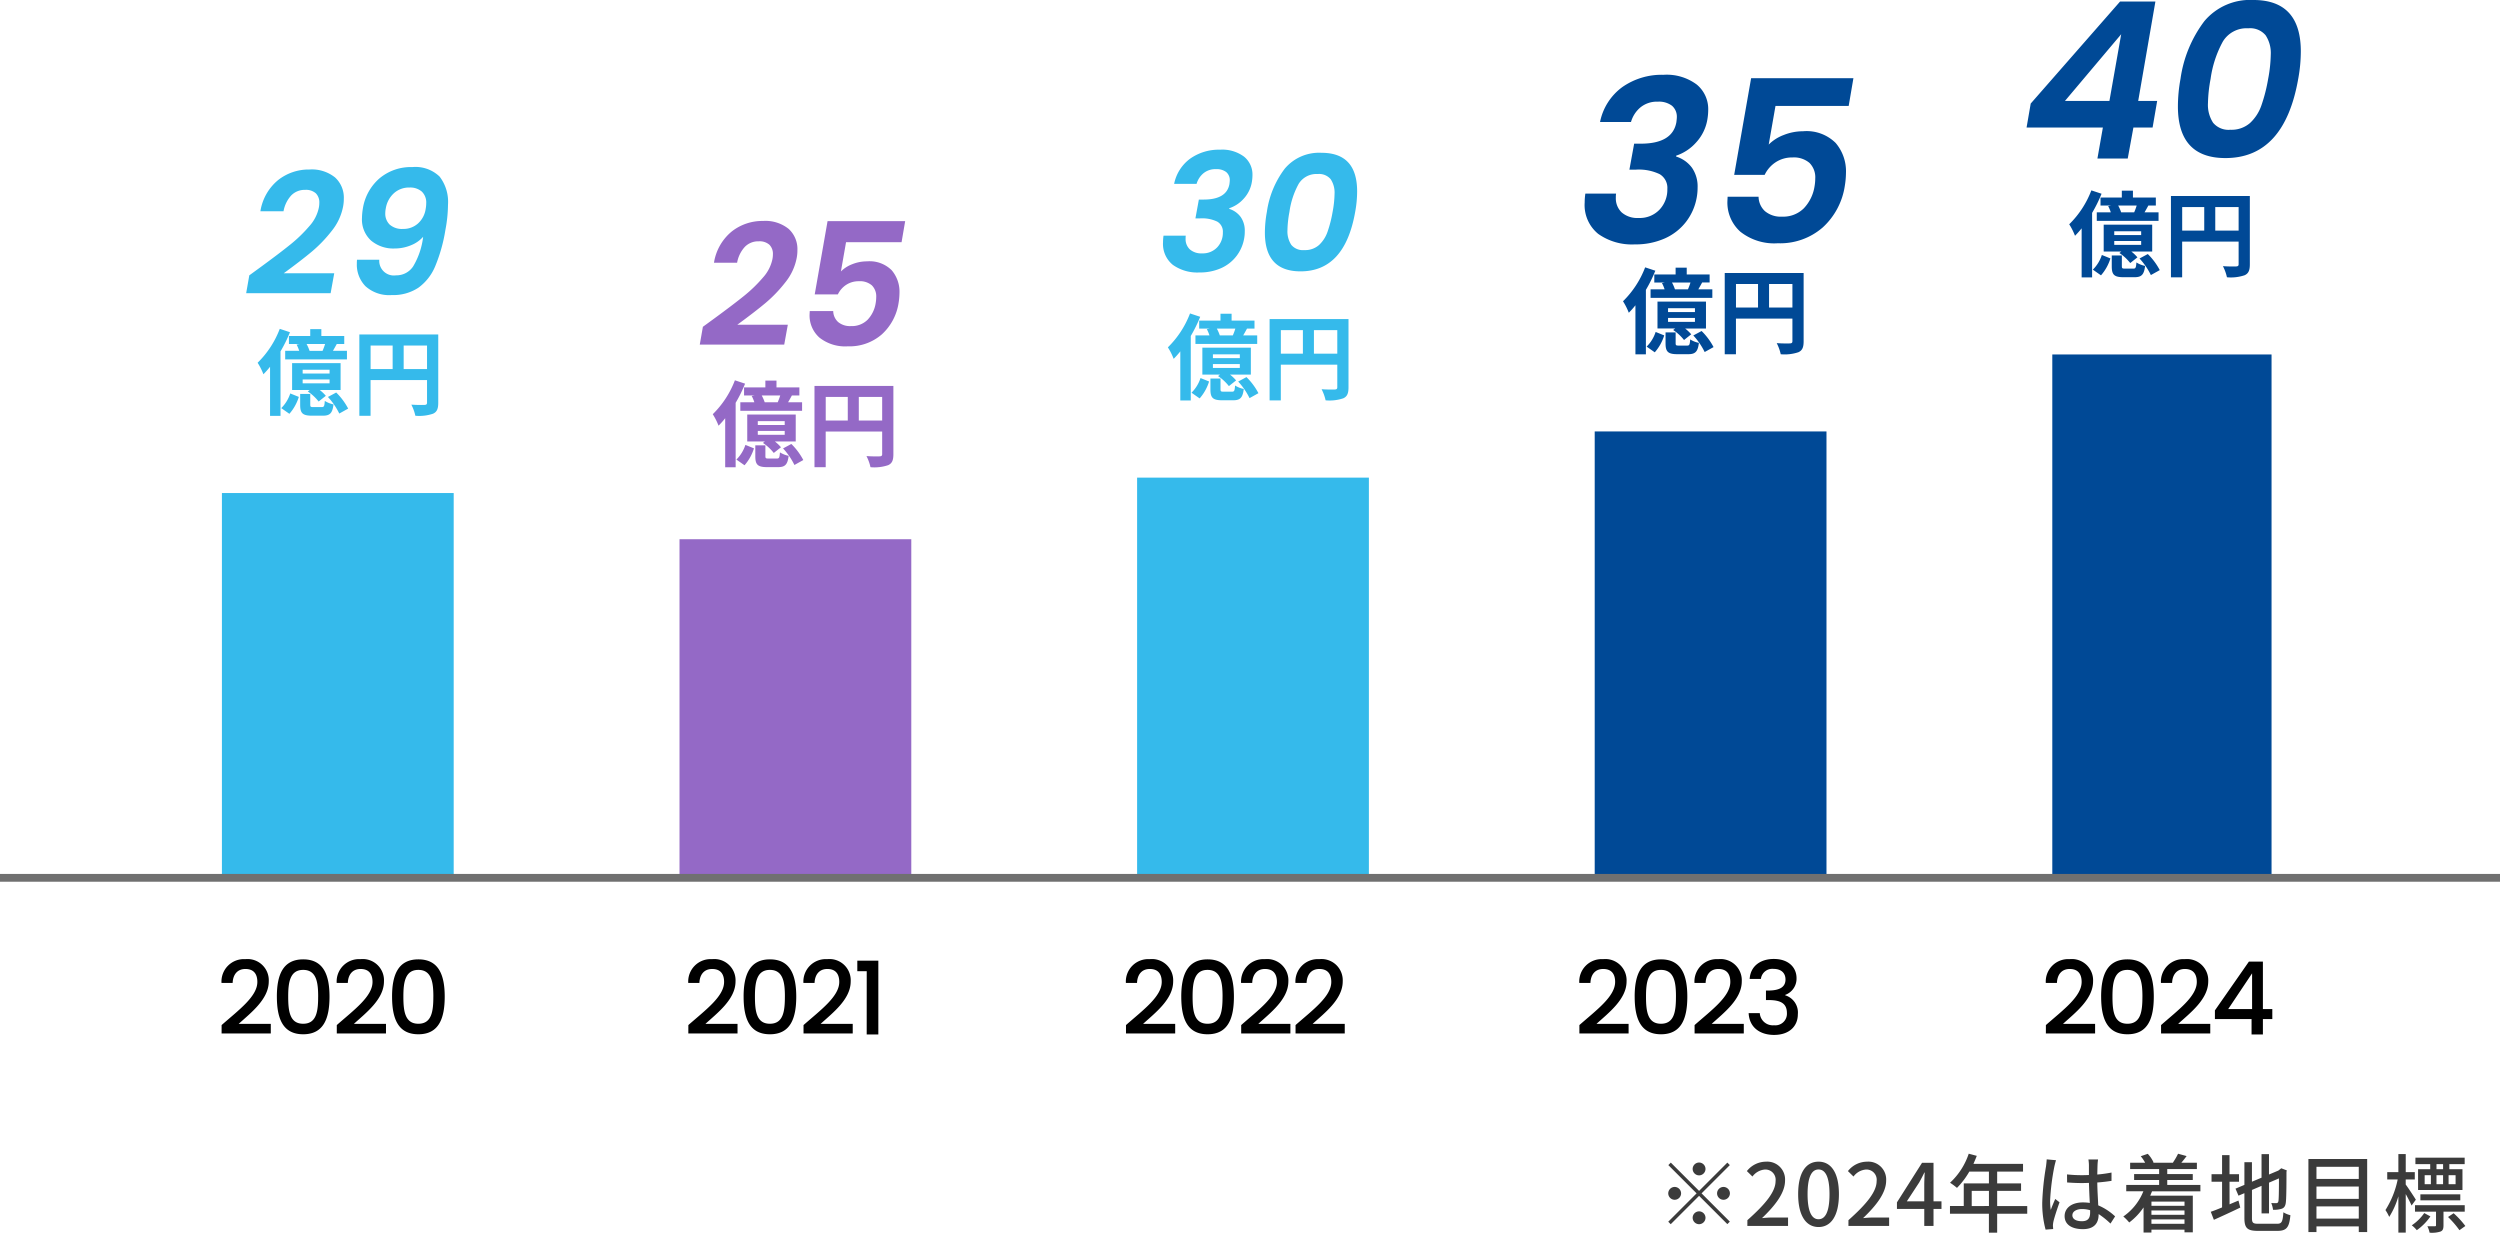 <svg xmlns="http://www.w3.org/2000/svg" width="321.053" height="158.303" viewBox="0 0 321.053 158.303">
  <g id="Group_85906" data-name="Group 85906" transform="translate(20233.521 23077.029)">
    <path id="Path_389301" data-name="Path 389301" d="M-98.78-6.49a.831.831,0,0,0,.825-.825.831.831,0,0,0-.825-.825.831.831,0,0,0-.825.825A.831.831,0,0,0-98.78-6.49Zm0,1.991-3.63-3.63-.319.319,3.63,3.63L-102.74-.539l.319.319,3.641-3.641,3.63,3.63.319-.319-3.63-3.63,3.63-3.63-.319-.319Zm-2.31.319a.831.831,0,0,0-.825-.825.831.831,0,0,0-.825.825.831.831,0,0,0,.825.825A.831.831,0,0,0-101.09-4.18Zm4.62,0a.831.831,0,0,0,.825.825.831.831,0,0,0,.825-.825.831.831,0,0,0-.825-.825A.831.831,0,0,0-96.47-4.18Zm-2.31,2.31a.831.831,0,0,0-.825.825.831.831,0,0,0,.825.825.831.831,0,0,0,.825-.825A.831.831,0,0,0-98.78-1.87Zm6.2,1.87h5.225V-1.078h-2.024c-.4,0-.9.033-1.32.077,1.716-1.639,2.959-3.256,2.959-4.818A2.289,2.289,0,0,0-90.178-8.25a3.143,3.143,0,0,0-2.464,1.21l.715.7a2.2,2.2,0,0,1,1.595-.9,1.315,1.315,0,0,1,1.375,1.485c0,1.331-1.232,2.9-3.619,5.016Zm9.141.143c1.584,0,2.618-1.408,2.618-4.224,0-2.794-1.034-4.169-2.618-4.169s-2.618,1.364-2.618,4.169S-85.019.143-83.435.143Zm0-1c-.825,0-1.408-.88-1.408-3.223,0-2.321.583-3.168,1.408-3.168s1.408.847,1.408,3.168C-82.027-1.738-82.61-.858-83.435-.858ZM-79.6,0h5.225V-1.078H-76.4c-.4,0-.9.033-1.32.077C-76-2.64-74.756-4.257-74.756-5.819A2.289,2.289,0,0,0-77.2-8.25a3.143,3.143,0,0,0-2.464,1.21l.715.7a2.2,2.2,0,0,1,1.595-.9,1.315,1.315,0,0,1,1.375,1.485c0,1.331-1.232,2.9-3.619,5.016Zm7.5-3.157L-70.5-5.6c.231-.418.451-.836.649-1.254h.044c-.022.451-.055,1.133-.055,1.573v2.123ZM-69.861,0h1.188V-2.178h1.023v-.979h-1.023v-4.95h-1.474L-73.37-3.025v.847h3.509Zm6.094-2.552V-4.5h2.211v1.947Zm7.128,0H-60.5V-4.5h3.069v-.957H-60.5V-6.974h3.322v-.99h-6.369c.143-.33.3-.693.429-1.034l-1.034-.275a8.9,8.9,0,0,1-2.4,3.729,8.135,8.135,0,0,1,.891.66,10.008,10.008,0,0,0,1.584-2.09h2.519v1.518H-64.79v2.9h-1.771v.99h5V.869H-60.5V-1.562h3.861Zm5.8,1.177c0-.473.517-.792,1.254-.792a3.545,3.545,0,0,1,1.023.154v.3c0,.693-.253,1.111-1.067,1.111C-50.336-.605-50.842-.858-50.842-1.375Zm3.3-7.161h-1.243a5.413,5.413,0,0,1,.066.7v1.3c-.308.011-.6.022-.913.022a17.909,17.909,0,0,1-1.9-.1l.011,1.034c.638.044,1.243.077,1.881.077.308,0,.616-.011.924-.022.022.858.066,1.8.11,2.574a5.854,5.854,0,0,0-.891-.066c-1.474,0-2.343.748-2.343,1.76,0,1.056.869,1.672,2.354,1.672,1.529,0,2.013-.869,2.013-1.881v-.055A10.459,10.459,0,0,1-45.947-.3l.594-.924A7.257,7.257,0,0,0-47.52-2.64c-.033-.847-.11-1.837-.121-2.937.638-.044,1.254-.121,1.826-.209V-6.853a17.014,17.014,0,0,1-1.826.253c.011-.506.022-.979.033-1.254C-47.6-8.074-47.575-8.316-47.542-8.536Zm-5.4.1-1.2-.11c-.011.286-.055.638-.088.913a33.752,33.752,0,0,0-.484,4.609,12.874,12.874,0,0,0,.429,3.5L-53.306.4c-.011-.132-.022-.3-.033-.407a2.839,2.839,0,0,1,.055-.506c.121-.561.495-1.683.792-2.519l-.55-.429c-.176.407-.418.957-.572,1.408A7.156,7.156,0,0,1-53.7-3.234a29.08,29.08,0,0,1,.539-4.356C-53.119-7.788-53.009-8.239-52.943-8.437Zm16.5,5.313v.539h-4.246v-.539ZM-40.689-.275V-.836h4.246v.561Zm4.246-1.155h-4.246v-.55h4.246ZM-34.4-4.444v-.814h-4.257V-5.9h3.278v-.759h-3.278v-.638h3.806v-.814h-2c.209-.242.451-.55.682-.858l-1.1-.3a7.963,7.963,0,0,1-.66,1.133l.066.022H-40.5l.088-.033a4.026,4.026,0,0,0-.748-1.111l-.9.308a4.63,4.63,0,0,1,.561.836h-1.925v.814H-39.7v.638h-3.212V-5.9H-39.7v.638h-4.224v.814h2.2A7.131,7.131,0,0,1-44.3-1.21a6.249,6.249,0,0,1,.759.77A8.142,8.142,0,0,0-41.7-2.376V.847h1.012V.484h4.246V.825h1.067V-3.883h-5.467l.231-.561Zm3.74-1.232h1.221v-.968h-1.221V-9.086h-.957v2.442h-1.353v.968h1.353v3.3c-.55.231-1.056.429-1.452.561l.4,1.034c.979-.44,2.233-1.012,3.388-1.573l-.231-.9c-.374.154-.77.319-1.144.484Zm3.707,5.4c-.7,0-.825-.121-.825-.737V-4.62l1.232-.528v3.542h.957V-5.555l1.276-.55c0,1.672-.022,2.695-.066,2.915s-.143.264-.286.264c-.11,0-.407,0-.638-.011a3.159,3.159,0,0,1,.231.869,3.39,3.39,0,0,0,1.056-.121c.341-.088.528-.33.583-.792.066-.429.088-1.925.088-3.971l.044-.176-.715-.275-.176.143-.2.154-1.2.506V-9.218h-.957v3.025l-1.232.517V-8.184h-.968v2.915l-1.144.484.385.9.759-.319v3.179c0,1.32.385,1.661,1.738,1.661h2.519c1.2,0,1.507-.5,1.65-2.013a2.955,2.955,0,0,1-.9-.374c-.088,1.2-.2,1.474-.8,1.474Zm7.458-.66V-2.508h5.434V-.935Zm5.434-4.125v1.584h-5.434V-5.06Zm0-2.53v1.562h-5.434V-7.59Zm-6.468-1V.792h1.034V.066h5.434V.792h1.078V-8.591ZM-3.234-7.282h-.847v-.649h.847Zm1.606,1.925h-.9V-6.512h.9ZM-5.6-6.512h.8v1.155h-.8Zm2.365,0v1.155h-.847V-6.512Zm-1.65-.77H-6.446v2.673h5.7V-7.282H-2.431v-.649H-.462v-.836H-6.787v.836h1.9Zm3.861,3.993v-.77H-6.149v.77Zm-5.709-.077c-.176-.3-.99-1.54-1.3-1.947v-.649h1.166v-.946H-8.03V-9.229h-.946v2.321h-1.43v.946h1.342a11.734,11.734,0,0,1-1.573,3.927,5.178,5.178,0,0,1,.484.88A10.262,10.262,0,0,0-8.976-3.8V.858h.946v-4.95c.286.517.6,1.122.748,1.474ZM-5.654-1.65a6.034,6.034,0,0,1-1.6,1.573A3.833,3.833,0,0,1-6.611.55,7.045,7.045,0,0,0-4.862-1.221Zm5.2-.176v-.836H-6.842v.836h2.7V-.1c0,.11-.022.143-.154.143s-.506.011-.957,0a3.193,3.193,0,0,1,.286.825,3.608,3.608,0,0,0,1.4-.143c.319-.132.385-.385.385-.814V-1.826ZM-2.6-1.144A11.9,11.9,0,0,1-1.133.55L-.374.011A11.174,11.174,0,0,0-1.881-1.628Z" transform="translate(-19916.543 -22919.596)" fill="#3b3b3b"/>
    <g id="Group_85624" data-name="Group 85624" transform="translate(-20201.619 -23062.16)">
      <path id="Path_389286" data-name="Path 389286" d="M-11.44-3.564Q-9-5.346-7.6-6.479a18,18,0,0,0,2.42-2.343A5.064,5.064,0,0,0-3.96-11.176a3.252,3.252,0,0,0,.066-.638,1.642,1.642,0,0,0-.451-1.232,1.9,1.9,0,0,0-1.375-.44,2.4,2.4,0,0,0-1.782.715,4.053,4.053,0,0,0-.99,2.035h-2.97a6.486,6.486,0,0,1,2.266-4A6.336,6.336,0,0,1-5.17-16.1a4.743,4.743,0,0,1,3.3,1.023A3.5,3.5,0,0,1-.748-12.364a5.07,5.07,0,0,1-.088.99A7.088,7.088,0,0,1-2.31-8.206,17.5,17.5,0,0,1-4.884-5.533Q-6.27-4.378-8.47-2.772h6.49L-2.442-.22H-13.288l.4-2.288ZM3.806-4.51a1.877,1.877,0,0,0,2.156,2A2.572,2.572,0,0,0,8.151-3.652,9.569,9.569,0,0,0,9.438-7.458a4.137,4.137,0,0,1-1.6,1.1,5.434,5.434,0,0,1-2.057.4A4.426,4.426,0,0,1,2.739-6.985,3.662,3.662,0,0,1,1.584-9.878a7.912,7.912,0,0,1,.11-1.188A6.449,6.449,0,0,1,3.828-14.96a6.263,6.263,0,0,1,4.224-1.452,4.449,4.449,0,0,1,3.5,1.221,5.321,5.321,0,0,1,1.078,3.619A17.808,17.808,0,0,1,12.3-8.36a20.64,20.64,0,0,1-1.309,4.675A6.443,6.443,0,0,1,8.833-.924,5.831,5.831,0,0,1,5.412.022,4.538,4.538,0,0,1,2.035-1.111,3.96,3.96,0,0,1,.924-4,4.376,4.376,0,0,1,.946-4.51ZM6.864-8.47a2.781,2.781,0,0,0,1.914-.7,3.127,3.127,0,0,0,.99-1.892,4.061,4.061,0,0,0,.066-.7,1.928,1.928,0,0,0-.572-1.507,2.277,2.277,0,0,0-1.584-.517,2.874,2.874,0,0,0-2,.737A3.346,3.346,0,0,0,4.642-11.11a3.152,3.152,0,0,0-.066.616A1.95,1.95,0,0,0,5.148-9.02,2.389,2.389,0,0,0,6.864-8.47Z" transform="translate(13 23)" fill="#35baeb"/>
      <path id="Path_389287" data-name="Path 389287" d="M-5.292-7.308a5.418,5.418,0,0,0-.384-.876H-3.3a7.674,7.674,0,0,1-.324.876ZM-7.944-9.216v1.032h1.368l-.384.072a4.737,4.737,0,0,1,.336.8h-1.8v1.1H-.492v-1.1h-1.8c.156-.264.324-.564.492-.876h.96V-9.216H-3.78v-.876H-5.208v.876Zm5.22,4.824H-6.18v-.492h3.456Zm0,1.26H-6.18v-.5h3.456Zm1.416-2.6H-7.536V-2.28h2.268l-.252.192A6.071,6.071,0,0,1-4.128-.8l.924-.732a5.234,5.234,0,0,0-.78-.744h2.676Zm-7.812-4.4a12.157,12.157,0,0,1-2.844,4.356,8.11,8.11,0,0,1,.744,1.476,11.257,11.257,0,0,0,.852-.96v6.3h1.344v-8.28a17.958,17.958,0,0,0,1.212-2.46ZM-7.884.78A5.963,5.963,0,0,0-6.672-1.392l-1.1-.444A4.682,4.682,0,0,1-8.928.048Zm3.1-.864c-.372,0-.42-.036-.42-.324V-1.776H-6.5V-.4C-6.5.672-6.228,1.02-4.98,1.02h1.392c.888,0,1.236-.3,1.368-1.452A3.344,3.344,0,0,1-3.336-.876c-.048.7-.108.792-.4.792Zm1.848-1.3A8.788,8.788,0,0,1-1.476.744L-.336.108A8.288,8.288,0,0,0-1.872-1.956ZM6.792-4.968V-7.992h3v3.024ZM2.544-7.992H5.376v3.024H2.544Zm8.688-1.416H1.1V1.032h1.44V-3.552H9.792v2.9c0,.2-.084.276-.312.288S8.46-.348,7.776-.4a5.833,5.833,0,0,1,.516,1.428A5.544,5.544,0,0,0,10.56.768c.5-.228.672-.624.672-1.4Z" transform="translate(13.146 37.494)" fill="#35baeb"/>
    </g>
    <g id="Group_85622" data-name="Group 85622" transform="translate(-20143.17 -23055.553)">
      <path id="Path_389288" data-name="Path 389288" d="M-11.638-3.564Q-9.2-5.346-7.8-6.479a18,18,0,0,0,2.42-2.343,5.064,5.064,0,0,0,1.221-2.354,3.252,3.252,0,0,0,.066-.638,1.642,1.642,0,0,0-.451-1.232,1.9,1.9,0,0,0-1.375-.44,2.4,2.4,0,0,0-1.782.715,4.053,4.053,0,0,0-.99,2.035h-2.97a6.486,6.486,0,0,1,2.266-4A6.336,6.336,0,0,1-5.368-16.1a4.743,4.743,0,0,1,3.3,1.023A3.5,3.5,0,0,1-.946-12.364a5.07,5.07,0,0,1-.088.99A7.088,7.088,0,0,1-2.508-8.206,17.5,17.5,0,0,1-5.082-5.533Q-6.468-4.378-8.668-2.772h6.49L-2.64-.22H-13.486l.4-2.288ZM12.43-13.376H5.3l-.66,3.762a4.091,4.091,0,0,1,1.463-.935,5.048,5.048,0,0,1,1.881-.363,4.014,4.014,0,0,1,3.179,1.144,4.249,4.249,0,0,1,1,2.9,8.22,8.22,0,0,1-.11,1.254A6.86,6.86,0,0,1,9.9-1.54,6.307,6.307,0,0,1,5.522,0,5.317,5.317,0,0,1,1.881-1.122,3.8,3.8,0,0,1,.616-4.114l.022-.418H3.652a1.946,1.946,0,0,0,.627,1.408A2.39,2.39,0,0,0,5.94-2.6,2.849,2.849,0,0,0,8.063-3.41,3.988,3.988,0,0,0,9.108-5.566a4.559,4.559,0,0,0,.066-.748,1.984,1.984,0,0,0-.561-1.518A2.34,2.34,0,0,0,6.952-8.36,2.9,2.9,0,0,0,5.324-7.9,3.026,3.026,0,0,0,4.246-6.666H1.276l1.65-9.416h9.966Z" transform="translate(13 23)" fill="#9469c6"/>
      <path id="Path_389289" data-name="Path 389289" d="M-5.292-7.308a5.418,5.418,0,0,0-.384-.876H-3.3a7.674,7.674,0,0,1-.324.876ZM-7.944-9.216v1.032h1.368l-.384.072a4.737,4.737,0,0,1,.336.8h-1.8v1.1H-.492v-1.1h-1.8c.156-.264.324-.564.492-.876h.96V-9.216H-3.78v-.876H-5.208v.876Zm5.22,4.824H-6.18v-.492h3.456Zm0,1.26H-6.18v-.5h3.456Zm1.416-2.6H-7.536V-2.28h2.268l-.252.192A6.071,6.071,0,0,1-4.128-.8l.924-.732a5.234,5.234,0,0,0-.78-.744h2.676Zm-7.812-4.4a12.157,12.157,0,0,1-2.844,4.356,8.11,8.11,0,0,1,.744,1.476,11.257,11.257,0,0,0,.852-.96v6.3h1.344v-8.28a17.958,17.958,0,0,0,1.212-2.46ZM-7.884.78A5.963,5.963,0,0,0-6.672-1.392l-1.1-.444A4.682,4.682,0,0,1-8.928.048Zm3.1-.864c-.372,0-.42-.036-.42-.324V-1.776H-6.5V-.4C-6.5.672-6.228,1.02-4.98,1.02h1.392c.888,0,1.236-.3,1.368-1.452A3.344,3.344,0,0,1-3.336-.876c-.048.7-.108.792-.4.792Zm1.848-1.3A8.788,8.788,0,0,1-1.476.744L-.336.108A8.288,8.288,0,0,0-1.872-1.956ZM6.792-4.968V-7.992h3v3.024ZM2.544-7.992H5.376v3.024H2.544Zm8.688-1.416H1.1V1.032h1.44V-3.552H9.792v2.9c0,.2-.084.276-.312.288S8.46-.348,7.776-.4a5.833,5.833,0,0,1,.516,1.428A5.544,5.544,0,0,0,10.56.768c.5-.228.672-.624.672-1.4Z" transform="translate(13.146 37.494)" fill="#9469c6"/>
    </g>
    <g id="Group_85617" data-name="Group 85617" transform="translate(-20084.723 -23064.139)">
      <path id="Path_389290" data-name="Path 389290" d="M-11.015-11.277a5.306,5.306,0,0,1,2.069-3.245,6.372,6.372,0,0,1,3.832-1.144,4.667,4.667,0,0,1,3.087.9A2.953,2.953,0,0,1-.955-12.39a5.263,5.263,0,0,1-.063.777,4.155,4.155,0,0,1-1.06,2.236A4.3,4.3,0,0,1-3.937-8.148v.084a2.879,2.879,0,0,1,1.47,1.039,3.052,3.052,0,0,1,.525,1.838,5.05,5.05,0,0,1-.084.945A5.174,5.174,0,0,1-3.014-2,5.11,5.11,0,0,1-4.988-.452,6.654,6.654,0,0,1-7.78.1a5.414,5.414,0,0,1-3.4-.976,3.452,3.452,0,0,1-1.26-2.909,5.947,5.947,0,0,1,.063-.84h2.856a2.5,2.5,0,0,0-.021.378A1.8,1.8,0,0,0-9-2.866a2.212,2.212,0,0,0,1.575.514,2.529,2.529,0,0,0,1.943-.777A2.7,2.7,0,0,0-4.757-5.04a1.481,1.481,0,0,0-.714-1.386,4.483,4.483,0,0,0-2.2-.42h-.609l.441-2.415h.609q2.961,0,3.318-1.995.042-.336.042-.441a1.344,1.344,0,0,0-.451-1.092,2,2,0,0,0-1.312-.378,2.411,2.411,0,0,0-1.638.546,2.758,2.758,0,0,0-.861,1.344ZM.893-7.665a11.963,11.963,0,0,1,2.3-5.565,5.752,5.752,0,0,1,4.715-2.037q4.578,0,4.578,4.956a14.8,14.8,0,0,1-.252,2.646Q10.889-.042,5.219-.042.641-.042.641-5.019A14.8,14.8,0,0,1,.893-7.665Zm8.442,0A13.7,13.7,0,0,0,9.587-10a3.105,3.105,0,0,0-.493-1.869,1.935,1.935,0,0,0-1.669-.672,2.663,2.663,0,0,0-2.457,1.281A10.458,10.458,0,0,0,3.791-7.665a13.7,13.7,0,0,0-.252,2.331,3.145,3.145,0,0,0,.493,1.89A1.935,1.935,0,0,0,5.7-2.772a2.7,2.7,0,0,0,1.89-.651,4.164,4.164,0,0,0,1.092-1.69A15.784,15.784,0,0,0,9.335-7.665Z" transform="translate(13 22)" fill="#35baeb"/>
      <path id="Path_389291" data-name="Path 389291" d="M-5.292-7.308a5.418,5.418,0,0,0-.384-.876H-3.3a7.674,7.674,0,0,1-.324.876ZM-7.944-9.216v1.032h1.368l-.384.072a4.737,4.737,0,0,1,.336.8h-1.8v1.1H-.492v-1.1h-1.8c.156-.264.324-.564.492-.876h.96V-9.216H-3.78v-.876H-5.208v.876Zm5.22,4.824H-6.18v-.492h3.456Zm0,1.26H-6.18v-.5h3.456Zm1.416-2.6H-7.536V-2.28h2.268l-.252.192A6.071,6.071,0,0,1-4.128-.8l.924-.732a5.234,5.234,0,0,0-.78-.744h2.676Zm-7.812-4.4a12.157,12.157,0,0,1-2.844,4.356,8.11,8.11,0,0,1,.744,1.476,11.257,11.257,0,0,0,.852-.96v6.3h1.344v-8.28a17.958,17.958,0,0,0,1.212-2.46ZM-7.884.78A5.963,5.963,0,0,0-6.672-1.392l-1.1-.444A4.682,4.682,0,0,1-8.928.048Zm3.1-.864c-.372,0-.42-.036-.42-.324V-1.776H-6.5V-.4C-6.5.672-6.228,1.02-4.98,1.02h1.392c.888,0,1.236-.3,1.368-1.452A3.344,3.344,0,0,1-3.336-.876c-.048.7-.108.792-.4.792Zm1.848-1.3A8.788,8.788,0,0,1-1.476.744L-.336.108A8.288,8.288,0,0,0-1.872-1.956ZM6.792-4.968V-7.992h3v3.024ZM2.544-7.992H5.376v3.024H2.544Zm8.688-1.416H1.1V1.032h1.44V-3.552H9.792v2.9c0,.2-.084.276-.312.288S8.46-.348,7.776-.4a5.833,5.833,0,0,1,.516,1.428A5.544,5.544,0,0,0,10.56.768c.5-.228.672-.624.672-1.4Z" transform="translate(13.146 37.494)" fill="#35baeb"/>
    </g>
    <path id="Path_389292" data-name="Path 389292" d="M-15.182-15.573a7.327,7.327,0,0,1,2.856-4.481,8.8,8.8,0,0,1,5.293-1.58,6.444,6.444,0,0,1,4.263,1.247A4.078,4.078,0,0,1-1.291-17.11a7.268,7.268,0,0,1-.087,1.073,5.737,5.737,0,0,1-1.464,3.088,5.937,5.937,0,0,1-2.567,1.7v.116A3.976,3.976,0,0,1-3.379-9.7a4.215,4.215,0,0,1,.725,2.538,6.973,6.973,0,0,1-.116,1.3,7.145,7.145,0,0,1-1.363,3.1A7.056,7.056,0,0,1-6.859-.624a9.188,9.188,0,0,1-3.857.769,7.476,7.476,0,0,1-4.7-1.348,4.767,4.767,0,0,1-1.74-4.017,8.213,8.213,0,0,1,.087-1.16h3.944a3.449,3.449,0,0,0-.029.522,2.486,2.486,0,0,0,.754,1.9,3.054,3.054,0,0,0,2.175.71A3.492,3.492,0,0,0-7.54-4.321a3.725,3.725,0,0,0,1-2.639,2.046,2.046,0,0,0-.986-1.914,6.191,6.191,0,0,0-3.045-.58h-.841l.609-3.335h.841q4.089,0,4.582-2.755.058-.464.058-.609a1.856,1.856,0,0,0-.623-1.508,2.757,2.757,0,0,0-1.812-.522,3.33,3.33,0,0,0-2.262.754,3.809,3.809,0,0,0-1.189,1.856Zm31.929-2.059h-9.4l-.87,4.959A5.392,5.392,0,0,1,8.41-13.905a6.654,6.654,0,0,1,2.479-.479,5.291,5.291,0,0,1,4.191,1.508A5.6,5.6,0,0,1,16.4-9.048a10.836,10.836,0,0,1-.145,1.653A9.043,9.043,0,0,1,13.413-2.03,8.314,8.314,0,0,1,7.642,0a7.008,7.008,0,0,1-4.8-1.479A5.011,5.011,0,0,1,1.174-5.423L1.2-5.974H5.176A2.566,2.566,0,0,0,6-4.118a3.15,3.15,0,0,0,2.19.7,3.755,3.755,0,0,0,2.8-1.073,5.256,5.256,0,0,0,1.378-2.842,6.01,6.01,0,0,0,.087-.986,2.616,2.616,0,0,0-.74-2,3.085,3.085,0,0,0-2.189-.7,3.822,3.822,0,0,0-2.146.609A3.989,3.989,0,0,0,5.959-8.787H2.044L4.219-21.2H17.356Z" transform="translate(-20012.859 -23045.789)" fill="#004996"/>
    <path id="Path_389293" data-name="Path 389293" d="M-5.292-7.308a5.418,5.418,0,0,0-.384-.876H-3.3a7.674,7.674,0,0,1-.324.876ZM-7.944-9.216v1.032h1.368l-.384.072a4.737,4.737,0,0,1,.336.8h-1.8v1.1H-.492v-1.1h-1.8c.156-.264.324-.564.492-.876h.96V-9.216H-3.78v-.876H-5.208v.876Zm5.22,4.824H-6.18v-.492h3.456Zm0,1.26H-6.18v-.5h3.456Zm1.416-2.6H-7.536V-2.28h2.268l-.252.192A6.071,6.071,0,0,1-4.128-.8l.924-.732a5.234,5.234,0,0,0-.78-.744h2.676Zm-7.812-4.4a12.157,12.157,0,0,1-2.844,4.356,8.11,8.11,0,0,1,.744,1.476,11.257,11.257,0,0,0,.852-.96v6.3h1.344v-8.28a17.958,17.958,0,0,0,1.212-2.46ZM-7.884.78A5.963,5.963,0,0,0-6.672-1.392l-1.1-.444A4.682,4.682,0,0,1-8.928.048Zm3.1-.864c-.372,0-.42-.036-.42-.324V-1.776H-6.5V-.4C-6.5.672-6.228,1.02-4.98,1.02h1.392c.888,0,1.236-.3,1.368-1.452A3.344,3.344,0,0,1-3.336-.876c-.048.7-.108.792-.4.792Zm1.848-1.3A8.788,8.788,0,0,1-1.476.744L-.336.108A8.288,8.288,0,0,0-1.872-1.956ZM6.792-4.968V-7.992h3v3.024ZM2.544-7.992H5.376v3.024H2.544Zm8.688-1.416H1.1V1.032h1.44V-3.552H9.792v2.9c0,.2-.084.276-.312.288S8.46-.348,7.776-.4a5.833,5.833,0,0,1,.516,1.428A5.544,5.544,0,0,0,10.56.768c.5-.228.672-.624.672-1.4Z" transform="translate(-20013.129 -23032.564)" fill="#004996"/>
    <path id="Path_389295" data-name="Path 389295" d="M-17.71-3.976l.532-3.08L-5.7-20.16h4.536L-3.374-7.392H-.938l-.588,3.416H-3.99L-4.718,0H-8.61l.7-3.976ZM-5.558-15.96l-7.224,8.568H-7.07Zm7.616,5.74a15.951,15.951,0,0,1,3.066-7.42,7.669,7.669,0,0,1,6.286-2.716q6.1,0,6.1,6.608a19.738,19.738,0,0,1-.336,3.528Q15.386-.056,7.826-.056q-6.1,0-6.1-6.636A19.738,19.738,0,0,1,2.058-10.22Zm11.256,0a18.268,18.268,0,0,0,.336-3.108,4.14,4.14,0,0,0-.658-2.492,2.58,2.58,0,0,0-2.226-.9A3.55,3.55,0,0,0,7.49-15.008,13.944,13.944,0,0,0,5.922-10.22a18.268,18.268,0,0,0-.336,3.108,4.194,4.194,0,0,0,.658,2.52,2.58,2.58,0,0,0,2.226.9,3.6,3.6,0,0,0,2.52-.868,5.552,5.552,0,0,0,1.456-2.254A21.046,21.046,0,0,0,13.314-10.22Z" transform="translate(-19955.557 -23056.674)" fill="#004996"/>
    <path id="Path_389294" data-name="Path 389294" d="M-5.292-7.308a5.418,5.418,0,0,0-.384-.876H-3.3a7.674,7.674,0,0,1-.324.876ZM-7.944-9.216v1.032h1.368l-.384.072a4.737,4.737,0,0,1,.336.8h-1.8v1.1H-.492v-1.1h-1.8c.156-.264.324-.564.492-.876h.96V-9.216H-3.78v-.876H-5.208v.876Zm5.22,4.824H-6.18v-.492h3.456Zm0,1.26H-6.18v-.5h3.456Zm1.416-2.6H-7.536V-2.28h2.268l-.252.192A6.071,6.071,0,0,1-4.128-.8l.924-.732a5.234,5.234,0,0,0-.78-.744h2.676Zm-7.812-4.4a12.157,12.157,0,0,1-2.844,4.356,8.11,8.11,0,0,1,.744,1.476,11.257,11.257,0,0,0,.852-.96v6.3h1.344v-8.28a17.958,17.958,0,0,0,1.212-2.46ZM-7.884.78A5.963,5.963,0,0,0-6.672-1.392l-1.1-.444A4.682,4.682,0,0,1-8.928.048Zm3.1-.864c-.372,0-.42-.036-.42-.324V-1.776H-6.5V-.4C-6.5.672-6.228,1.02-4.98,1.02h1.392c.888,0,1.236-.3,1.368-1.452A3.344,3.344,0,0,1-3.336-.876c-.048.7-.108.792-.4.792Zm1.848-1.3A8.788,8.788,0,0,1-1.476.744L-.336.108A8.288,8.288,0,0,0-1.872-1.956ZM6.792-4.968V-7.992h3v3.024ZM2.544-7.992H5.376v3.024H2.544Zm8.688-1.416H1.1V1.032h1.44V-3.552H9.792v2.9c0,.2-.084.276-.312.288S8.46-.348,7.776-.4a5.833,5.833,0,0,1,.516,1.428A5.544,5.544,0,0,0,10.56.768c.5-.228.672-.624.672-1.4Z" transform="translate(-19955.826 -23042.449)" fill="#004996"/>
    <path id="Path_389300" data-name="Path 389300" d="M-29.523-.13H-23.2V-1.365h-4.121c1.521-1.391,3.861-3.146,3.861-5.447a2.727,2.727,0,0,0-3.016-2.86,2.875,2.875,0,0,0-3.055,3.055h1.43c.039-1.066.6-1.794,1.638-1.794,1.1,0,1.534.676,1.534,1.664,0,1.859-2.353,3.575-4.589,5.538Zm7.1-4.732c0,2.756.728,4.836,3.38,4.836s3.38-2.08,3.38-4.836c0-2.7-.728-4.784-3.38-4.784S-22.425-7.566-22.425-4.862Zm5.3,0c0,1.859-.195,3.484-1.924,3.484S-20.969-3-20.969-4.862c0-1.768.195-3.432,1.924-3.432S-17.121-6.63-17.121-4.862ZM-14.729-.13h6.318V-1.365h-4.121c1.521-1.391,3.861-3.146,3.861-5.447a2.727,2.727,0,0,0-3.016-2.86,2.875,2.875,0,0,0-3.055,3.055h1.43c.039-1.066.6-1.794,1.638-1.794,1.1,0,1.534.676,1.534,1.664,0,1.859-2.353,3.575-4.589,5.538ZM-3.107,0h1.456V-1.976H-.442V-3.263H-1.651v-6.1H-3.445L-7.813-3.094v1.118h4.706Zm-3-3.263,3.068-4.589v4.589Z" transform="translate(-19941.266 -22944.18)"/>
    <path id="Path_389299" data-name="Path 389299" d="M-28.834-.13h6.318V-1.365h-4.121c1.521-1.391,3.861-3.146,3.861-5.447a2.727,2.727,0,0,0-3.016-2.86,2.875,2.875,0,0,0-3.055,3.055h1.43c.039-1.066.6-1.794,1.638-1.794,1.1,0,1.534.676,1.534,1.664,0,1.859-2.353,3.575-4.589,5.538Zm7.1-4.732c0,2.756.728,4.836,3.38,4.836s3.38-2.08,3.38-4.836c0-2.7-.728-4.784-3.38-4.784S-21.736-7.566-21.736-4.862Zm5.3,0c0,1.859-.195,3.484-1.924,3.484S-20.28-3-20.28-4.862c0-1.768.195-3.432,1.924-3.432S-16.432-6.63-16.432-4.862ZM-14.04-.13h6.318V-1.365h-4.121c1.521-1.391,3.861-3.146,3.861-5.447A2.727,2.727,0,0,0-11-9.672a2.875,2.875,0,0,0-3.055,3.055h1.43c.039-1.066.6-1.794,1.638-1.794,1.1,0,1.534.676,1.534,1.664,0,1.859-2.353,3.575-4.589,5.538Zm7.072-7.007h1.443A1.473,1.473,0,0,1-3.913-8.424c1.014,0,1.547.546,1.547,1.365,0,1.014-.819,1.4-2.158,1.417h-.351V-4.42h.338c1.547,0,2.353.429,2.353,1.677a1.487,1.487,0,0,1-1.651,1.56,1.674,1.674,0,0,1-1.833-1.56H-7.1c.091,1.859,1.482,2.8,3.276,2.8C-1.846.052-.78-1.092-.78-2.6A2.309,2.309,0,0,0-2.405-5.031v-.052A2.213,2.213,0,0,0-.949-7.228c0-1.378-1.027-2.47-2.912-2.47C-5.59-9.7-6.864-8.775-6.968-7.137Z" transform="translate(-20001.859 -22944.18)"/>
    <path id="Path_389298" data-name="Path 389298" d="M-28.613-.13h6.318V-1.365h-4.121c1.521-1.391,3.861-3.146,3.861-5.447a2.727,2.727,0,0,0-3.016-2.86,2.875,2.875,0,0,0-3.055,3.055h1.43c.039-1.066.6-1.794,1.638-1.794,1.1,0,1.534.676,1.534,1.664,0,1.859-2.353,3.575-4.589,5.538Zm7.1-4.732c0,2.756.728,4.836,3.38,4.836s3.38-2.08,3.38-4.836c0-2.7-.728-4.784-3.38-4.784S-21.515-7.566-21.515-4.862Zm5.3,0c0,1.859-.195,3.484-1.924,3.484S-20.059-3-20.059-4.862c0-1.768.195-3.432,1.924-3.432S-16.211-6.63-16.211-4.862ZM-13.819-.13H-7.5V-1.365h-4.121C-10.1-2.756-7.761-4.511-7.761-6.812a2.727,2.727,0,0,0-3.016-2.86,2.875,2.875,0,0,0-3.055,3.055h1.43c.039-1.066.6-1.794,1.638-1.794,1.1,0,1.534.676,1.534,1.664,0,1.859-2.353,3.575-4.589,5.538Zm6.981,0H-.52V-1.365H-4.641C-3.12-2.756-.78-4.511-.78-6.812A2.727,2.727,0,0,0-3.8-9.672,2.875,2.875,0,0,0-6.851-6.617h1.43c.039-1.066.6-1.794,1.638-1.794,1.1,0,1.534.676,1.534,1.664,0,1.859-2.353,3.575-4.589,5.538Z" transform="translate(-20060.307 -22944.18)"/>
    <path id="Path_389297" data-name="Path 389297" d="M-25.662-.13h6.318V-1.365h-4.121C-21.944-2.756-19.6-4.511-19.6-6.812a2.727,2.727,0,0,0-3.016-2.86,2.875,2.875,0,0,0-3.055,3.055h1.43c.039-1.066.6-1.794,1.638-1.794,1.1,0,1.534.676,1.534,1.664,0,1.859-2.353,3.575-4.589,5.538Zm7.1-4.732c0,2.756.728,4.836,3.38,4.836s3.38-2.08,3.38-4.836c0-2.7-.728-4.784-3.38-4.784S-18.564-7.566-18.564-4.862Zm5.3,0c0,1.859-.195,3.484-1.924,3.484S-17.108-3-17.108-4.862c0-1.768.195-3.432,1.924-3.432S-13.26-6.63-13.26-4.862ZM-10.868-.13H-4.55V-1.365H-8.671C-7.15-2.756-4.81-4.511-4.81-6.812a2.727,2.727,0,0,0-3.016-2.86,2.875,2.875,0,0,0-3.055,3.055h1.43c.039-1.066.6-1.794,1.638-1.794,1.1,0,1.534.676,1.534,1.664,0,1.859-2.353,3.575-4.589,5.538ZM-2.756,0h1.495V-9.477h-2.7v1.352h1.209Z" transform="translate(-20119.463 -22944.18)"/>
    <path id="Path_389296" data-name="Path 389296" d="M-29.445-.13h6.318V-1.365h-4.121c1.521-1.391,3.861-3.146,3.861-5.447A2.727,2.727,0,0,0-26.4-9.672a2.875,2.875,0,0,0-3.055,3.055h1.43c.039-1.066.6-1.794,1.638-1.794,1.1,0,1.534.676,1.534,1.664,0,1.859-2.353,3.575-4.589,5.538Zm7.1-4.732c0,2.756.728,4.836,3.38,4.836s3.38-2.08,3.38-4.836c0-2.7-.728-4.784-3.38-4.784S-22.347-7.566-22.347-4.862Zm5.3,0c0,1.859-.195,3.484-1.924,3.484S-20.891-3-20.891-4.862c0-1.768.195-3.432,1.924-3.432S-17.043-6.63-17.043-4.862ZM-14.651-.13h6.318V-1.365h-4.121c1.521-1.391,3.861-3.146,3.861-5.447a2.727,2.727,0,0,0-3.016-2.86,2.875,2.875,0,0,0-3.055,3.055h1.43c.039-1.066.6-1.794,1.638-1.794,1.1,0,1.534.676,1.534,1.664,0,1.859-2.353,3.575-4.589,5.538Zm7.1-4.732c0,2.756.728,4.836,3.38,4.836s3.38-2.08,3.38-4.836c0-2.7-.728-4.784-3.38-4.784S-7.553-7.566-7.553-4.862Zm5.3,0c0,1.859-.2,3.484-1.924,3.484S-6.1-3-6.1-4.862c0-1.768.195-3.432,1.924-3.432S-2.249-6.63-2.249-4.862Z" transform="translate(-20175.619 -22944.18)"/>
    <g id="Group_85618" data-name="Group 85618" transform="translate(-20507.012 -23031.508)">
      <rect id="Rectangle_19885" data-name="Rectangle 19885" width="28.156" height="67.228" transform="translate(537.05)" fill="#004996"/>
      <rect id="Rectangle_19886" data-name="Rectangle 19886" width="29.765" height="57.343" transform="translate(478.285 9.885)" fill="#004996"/>
      <rect id="Rectangle_19887" data-name="Rectangle 19887" width="29.765" height="51.411" transform="translate(419.52 15.816)" fill="#35baeb"/>
      <rect id="Rectangle_19888" data-name="Rectangle 19888" width="29.765" height="43.501" transform="translate(360.755 23.727)" fill="#9469c6"/>
      <rect id="Rectangle_19889" data-name="Rectangle 19889" width="29.765" height="49.433" transform="translate(301.99 17.795)" fill="#35baeb"/>
    </g>
    <path id="Path_389092" data-name="Path 389092" d="M0,0V321.053" transform="translate(-20233.521 -22964.293) rotate(-90)" fill="none" stroke="#707070" stroke-width="1"/>
  </g>
</svg>
